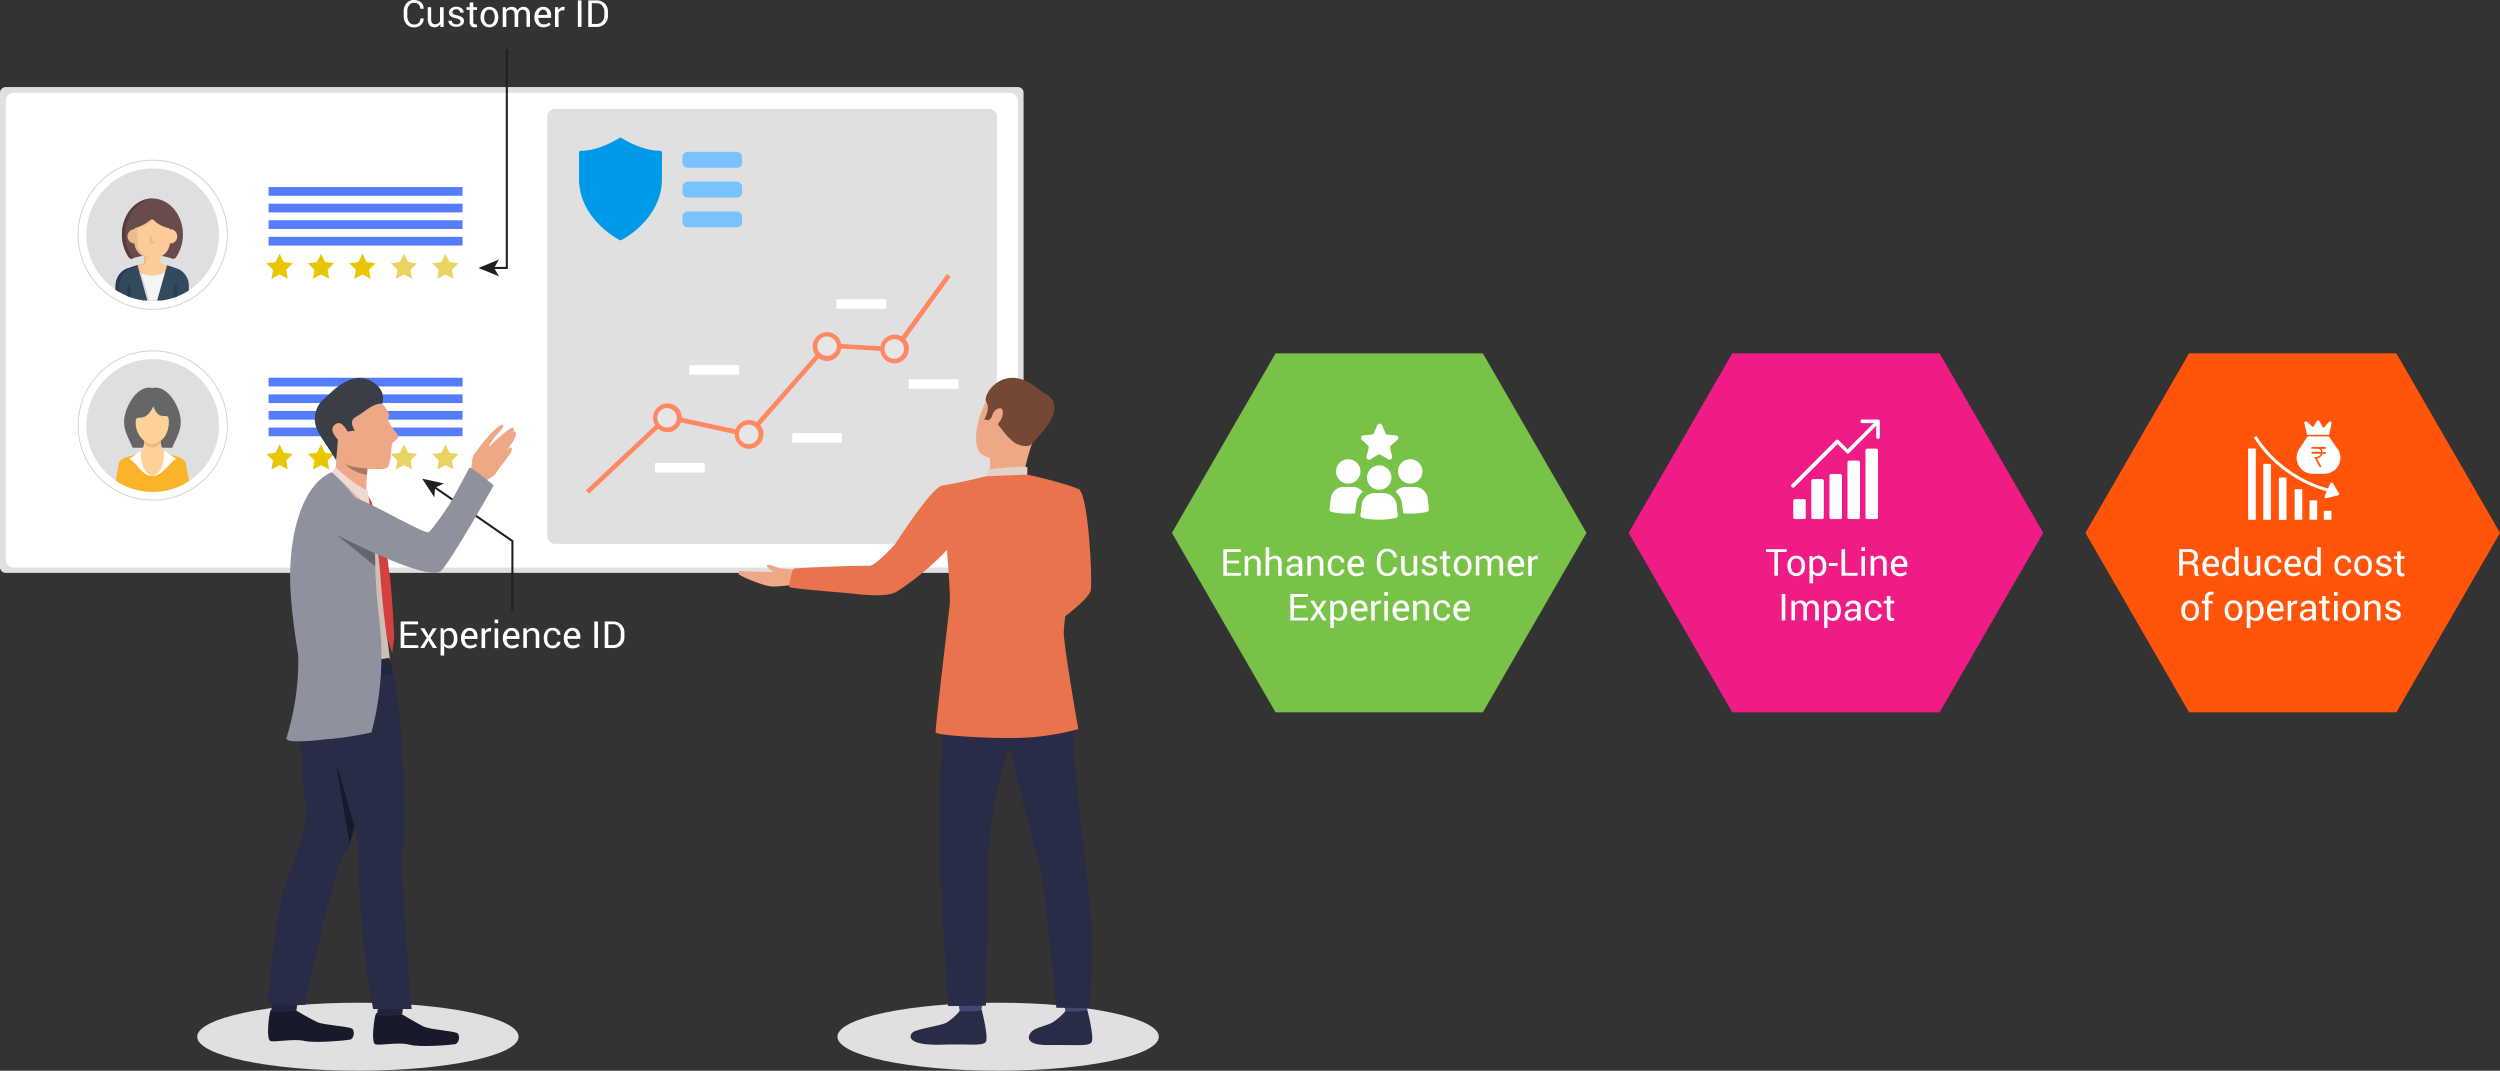 <svg xmlns="http://www.w3.org/2000/svg" xmlns:xlink="http://www.w3.org/1999/xlink" viewBox="0 0 603.03 258.27"><rect x="0" y="0" width="603.03" height="258.27" fill="#333333" stroke="none"/><defs><style>.cls-1,.cls-34{fill:none;}.cls-2{fill:#e0e0e0;}.cls-3,.cls-8{fill:#fff;}.cls-4{fill:#78c2ff;}.cls-5{fill:#323657;}.cls-6{fill:#ff8761;}.cls-7{fill:#e6e6e6;}.cls-8{stroke:#ccc;stroke-width:0.2px;}.cls-34,.cls-8{stroke-miterlimit:10;}.cls-9{fill:#dedfe1;}.cls-10{clip-path:url(#clip-path);}.cls-11{fill:#694b4b;}.cls-12{fill:#fbcb99;}.cls-13{fill:#edba89;}.cls-14{fill:#f5f5f7;}.cls-15{fill:#d2d2d7;}.cls-16{fill:#324a5e;}.cls-17{fill:#283d4c;}.cls-18{fill:#563b3b;}.cls-19{clip-path:url(#clip-path-2);}.cls-20{fill:#666;}.cls-21{fill:#fed198;}.cls-22{fill:#f0b97d;}.cls-23{fill:#fbb429;}.cls-24{fill:#009be8;}.cls-25{fill:#547dfe;}.cls-26{fill:#e8c600;}.cls-27{fill:#ead360;}.cls-28{fill:#e8734d;}.cls-29{fill:#424773;}.cls-30{fill:#292c47;}.cls-31{fill:#eea886;}.cls-32{fill:#754836;}.cls-33{fill:#e2d2ca;}.cls-34{stroke:#231f20;stroke-width:0.5px;}.cls-35{fill:#231f20;}.cls-36{fill:#181929;}.cls-37{fill:#22243b;}.cls-38{fill:#cfbeb6;}.cls-39{fill:#3a3f47;}.cls-40{fill:#23263d;}.cls-41{fill:#90919e;}.cls-42{fill:#d44040;}.cls-43{fill:#eddad3;}.cls-44{fill:#64656e;}.cls-45{fill:#a77860;}.cls-46{fill:#78c247;}.cls-47{fill:#f01c86;}.cls-48{fill:#ff540a;}</style><clipPath id="clip-path"><circle class="cls-1" cx="36.84" cy="56.63" r="16"/></clipPath><clipPath id="clip-path-2"><circle class="cls-1" cx="36.84" cy="102.63" r="16"/></clipPath></defs><g id="Layer_2" data-name="Layer 2"><g id="Layer_1-2" data-name="Layer 1"><path class="cls-2" d="M246.9,22.38v114.4a1.37,1.37,0,0,1-1.4,1.4H1.4a1.37,1.37,0,0,1-1.4-1.4V22.38A1.37,1.37,0,0,1,1.4,21H245.5A1.37,1.37,0,0,1,246.9,22.38Z"/><path class="cls-3" d="M243.6,22.38H3.3a1.9,1.9,0,0,0-1.9,1.9V135a1.9,1.9,0,0,0,1.9,1.9H243.6a1.9,1.9,0,0,0,1.9-1.9V24.18A1.88,1.88,0,0,0,243.6,22.38Z"/><path class="cls-2" d="M238.6,131.18H133.9a1.9,1.9,0,0,1-1.9-1.9V28.18a1.9,1.9,0,0,1,1.9-1.9H238.6a1.9,1.9,0,0,1,1.9,1.9v101.1A1.9,1.9,0,0,1,238.6,131.18Z"/><path class="cls-4" d="M177.7,40.47H165.9a1.3,1.3,0,0,1-1.28-1.28V37.91a1.3,1.3,0,0,1,1.28-1.28h11.8A1.3,1.3,0,0,1,179,37.91v1.28A1.21,1.21,0,0,1,177.7,40.47Z"/><path class="cls-4" d="M177.7,47.66H165.9a1.31,1.31,0,0,1-1.28-1.28V45.09a1.31,1.31,0,0,1,1.28-1.28h11.8A1.31,1.31,0,0,1,179,45.09v1.29A1.26,1.26,0,0,1,177.7,47.66Z"/><path class="cls-4" d="M177.7,54.84H165.9a1.3,1.3,0,0,1-1.28-1.28V52.28A1.3,1.3,0,0,1,165.9,51h11.8A1.3,1.3,0,0,1,179,52.28v1.28A1.25,1.25,0,0,1,177.7,54.84Z"/><path class="cls-5" d="M199.2,134.28Z"/><polygon class="cls-6" points="142.1 119.08 141.3 118.28 160.8 99.98 180.4 104.19 199.2 82.78 215.6 83.69 228.4 66.08 229.3 66.78 216.2 84.89 199.7 83.89 180.8 105.48 161.1 101.19 142.1 119.08"/><path class="cls-7" d="M183.5,104.18A2.92,2.92,0,1,1,180,102,3,3,0,0,1,183.5,104.18Z"/><path class="cls-6" d="M181.4,108.18a3.47,3.47,0,1,1,2.7-4.1A3.6,3.6,0,0,1,181.4,108.18Zm-1.3-5.7a2.35,2.35,0,1,0,2.8,1.8A2.41,2.41,0,0,0,180.1,102.48Z"/><path class="cls-7" d="M202.3,82.88a2.92,2.92,0,1,1-3.5-2.2A3,3,0,0,1,202.3,82.88Z"/><path class="cls-6" d="M200.2,87a3.47,3.47,0,1,1,2.7-4.1A3.54,3.54,0,0,1,200.2,87Zm-1.2-5.8a2.35,2.35,0,1,0,2.8,1.8A2.53,2.53,0,0,0,199,81.18Z"/><path class="cls-7" d="M218.6,83.58a2.92,2.92,0,1,1-3.5-2.2A2.84,2.84,0,0,1,218.6,83.58Z"/><path class="cls-6" d="M216.5,87.58a3.47,3.47,0,1,1,2.7-4.1A3.66,3.66,0,0,1,216.5,87.58Zm-1.3-5.7a2.35,2.35,0,1,0,2.8,1.8A2.27,2.27,0,0,0,215.2,81.88Z"/><path class="cls-7" d="M163.8,100.18a2.92,2.92,0,1,1-3.5-2.2A3,3,0,0,1,163.8,100.18Z"/><path class="cls-6" d="M161.7,104.18a3.47,3.47,0,1,1,2.7-4.1A3.6,3.6,0,0,1,161.7,104.18Zm-1.3-5.7a2.35,2.35,0,1,0,2.8,1.8A2.41,2.41,0,0,0,160.4,98.48Z"/><rect class="cls-3" x="158" y="111.68" width="12" height="2.3"/><rect class="cls-3" x="166.3" y="88.08" width="12" height="2.3"/><rect class="cls-3" x="191.1" y="104.48" width="12" height="2.3"/><rect class="cls-3" x="201.8" y="72.18" width="12" height="2.3"/><rect class="cls-3" x="219.2" y="91.48" width="12" height="2.3"/><circle class="cls-8" cx="36.84" cy="56.63" r="18"/><circle class="cls-9" cx="36.84" cy="56.63" r="16"/><g class="cls-10"><path class="cls-11" d="M42.55,61.91a1,1,0,0,1,.08-.11,9.76,9.76,0,0,0,1.49-5.23c0-4.79-3.3-8.69-7.36-8.69s-7.36,3.9-7.36,8.69a9.76,9.76,0,0,0,1.52,5.28l0,0,.09.14a.87.87,0,0,0,1,.33l0,0h0a10.66,10.66,0,0,1,1.61-.45l1-.21-.76-.7a3.57,3.57,0,0,1-1.15-2.17l-.06-.43-.42,0a1.36,1.36,0,0,1,0-2.7l.47,0v-.37a10.4,10.4,0,0,0,4-2.24,7.38,7.38,0,0,0,4,2.25v.36l.47,0a1.36,1.36,0,0,1,0,2.7l-.42,0-.06.43A3.57,3.57,0,0,1,39.59,61l-.76.7,1,.21a11.57,11.57,0,0,1,1.68.48A.88.88,0,0,0,42.55,61.91Z"/><path class="cls-12" d="M38.74,63.57V61.65l-.66.17a3.54,3.54,0,0,1-.91.11h-.82a4,4,0,0,1-.91-.11l-.67-.18v1.93l-2,.47.43,1.53.18.11a6.61,6.61,0,0,0,3.38.93h0a6.52,6.52,0,0,0,3.32-.93l.18-.11.42-1.51Z"/><path class="cls-13" d="M36,66.46a6.84,6.84,0,0,1-2-.78h0l-.42-1.55,1.62-.39V61.89l-.47-.25v1.93l-2,.47.43,1.53.18.11a6.61,6.61,0,0,0,3.38.93h.31A5.5,5.5,0,0,1,36,66.46Z"/><path class="cls-14" d="M39.38,65.9a6.31,6.31,0,0,1-2.61.58,6.42,6.42,0,0,1-1.38-.16,6.1,6.1,0,0,1-1.25-.41l-.78-.34,2,6.91H38.2l2-6.93Z"/><polygon class="cls-15" points="33.36 65.56 35.32 72.48 35.95 72.48 34.09 65.89 33.36 65.56"/><path class="cls-16" d="M43.49,65.13c-.24-.13-.5-.26-.78-.38l-.13,0A18.7,18.7,0,0,0,40.29,64L37.9,72.48h6.74a.86.86,0,0,0,.91-.88V69.06A4.53,4.53,0,0,0,43.49,65.13Z"/><path class="cls-16" d="M33.15,64a18.7,18.7,0,0,0-2.29.74l-.13,0c-.28.12-.54.25-.78.38a4.53,4.53,0,0,0-2.06,3.93V71.6a.86.86,0,0,0,.91.88h6.74Z"/><path class="cls-17" d="M28.77,71.6V69.06a4.53,4.53,0,0,1,2.05-3.93c.24-.13.51-.26.78-.38l.13,0c.5-.21,1-.38,1.48-.52L33.15,64a18.7,18.7,0,0,0-2.29.74l-.13,0c-.28.12-.54.25-.78.38a4.53,4.53,0,0,0-2.06,3.93V71.6a.86.86,0,0,0,.88.88Z"/><path class="cls-17" d="M42.7,72.48V69a.4.4,0,0,0-.8,0v3.49Z"/><path class="cls-17" d="M31.49,72.48V69a.4.4,0,0,0-.4-.4.39.39,0,0,0-.39.4v3.49Z"/><path class="cls-12" d="M41.52,55.34a.71.71,0,0,0-.91.67v2a.7.7,0,0,0,.29.57.67.67,0,0,0,.41.13.76.76,0,0,0,.21,0,1.38,1.38,0,0,0,.39-.18.65.65,0,0,0,.2-.17.74.74,0,0,0,.2-.16A1.76,1.76,0,0,0,42.75,57,1.74,1.74,0,0,0,41.52,55.34Z"/><path class="cls-13" d="M32.62,55.45a.71.71,0,0,0-.63-.11,1.75,1.75,0,0,0,0,3.34.76.76,0,0,0,.21,0,.72.72,0,0,0,.42-.13A.69.69,0,0,0,32.9,58V56A.69.69,0,0,0,32.62,55.45Z"/><path class="cls-12" d="M41,55.37a.1.1,0,0,0,0,0v0a.36.36,0,0,0-.22-.31l-.19-.05a7.12,7.12,0,0,1-3.45-1.86h0a.69.69,0,0,0-.91,0h0a10,10,0,0,1-3.42,1.85l-.08,0h0a.39.39,0,0,0-.29.3v3.07a3.88,3.88,0,0,0,3.87,3.87h.82A3.88,3.88,0,0,0,41,58.33v-3Z"/><path class="cls-13" d="M37,53a.7.7,0,0,0-.76.1h0a10,10,0,0,1-3.42,1.85l-.08,0h0a.39.39,0,0,0-.29.3v3.07a3.88,3.88,0,0,0,3.87,3.87H37a3.87,3.87,0,0,1-3.87-3.87V55.48a.59.59,0,0,1,.4-.56l.1,0h0A9.86,9.86,0,0,0,37,53Z"/><path class="cls-13" d="M37.1,58.25a.27.27,0,0,1,0,.53h-.68a.27.27,0,0,1-.26-.27V57.22a.27.27,0,0,1,.53,0v1Z"/><path class="cls-18" d="M31,61.9l.09.14a.86.86,0,0,0,1,.32h0L32,62.27a9.69,9.69,0,0,1-1.8-5.7c0-4.63,3.08-8.43,7-8.67l-.4,0c-4.06,0-7.36,3.9-7.36,8.69a9.76,9.76,0,0,0,1.52,5.28Z"/></g><circle class="cls-8" cx="36.84" cy="102.63" r="18"/><circle class="cls-9" cx="36.84" cy="102.63" r="16"/><g class="cls-19"><path class="cls-20" d="M32,108c-1.19-3-3.68-5.71-.54-11.17,1.29-2.25,3.26-3.73,5.31-3.23,2-.5,4,1,5.3,3.23,3.14,5.46.65,8.18-.54,11.17l-4.76,0L32,108Z"/><path class="cls-21" d="M28.73,112.66c-.15.24-.52,2.29-.93,3.84a14.25,14.25,0,0,0,17.9,0c-.42-1.55-.79-3.6-.94-3.84-2.28-3.7-5.81-2.08-6-6.31a4.4,4.4,0,0,1-2,.85,4,4,0,0,1-1.93-.8C34.54,110.63,31,109,28.73,112.66Z"/><path class="cls-22" d="M38.77,107a5.54,5.54,0,0,1-.06-.6,4.4,4.4,0,0,1-2,.85,4,4,0,0,1-1.93-.8,5.48,5.48,0,0,1-.06.61l.07,0h0a3.72,3.72,0,0,0,1.92.93,3.72,3.72,0,0,0,1.91-.93h0l.15-.11Z"/><path class="cls-21" d="M34.79,106.4a3.88,3.88,0,0,0,1.92.8,3.88,3.88,0,0,0,1.91-.8c1.27-.73,2.31-2.91,2.08-5.27C40.5,99.2,38.41,102,37,98c-2.06,4.32-4,1.77-4.24,3.4a5.7,5.7,0,0,0,2.07,5Z"/><path class="cls-23" d="M33.12,109.43c-1.24.66-3.52.68-4.39,2.08-.15.24-.53,3.22-.95,5a14.23,14.23,0,0,0,17.93,0c-.42-1.75-.84-4.71-1-5-.57-1.46-3.24-1.52-4.49-2.19-1.94,7.05-4.83,7.53-7.15.11Z"/><path class="cls-3" d="M34,108.73c-.09,2.19.29,5.29,2.75,6.08-2.32.1-3.82-3.23-5.53-4.11l2.78-2Z"/><path class="cls-3" d="M39.59,108.73c.09,2.19-.3,5.29-2.88,6.08,2.43.1,4-3.23,5.8-4.11l-2.92-2Z"/></g><path class="cls-24" d="M159.21,36.37c-4.57,0-9.24-3.07-9.29-3.1a.44.44,0,0,0-.51,0s-4.71,3.1-9.28,3.1a.45.45,0,0,0-.46.46h0v6.36c0,9.71,9.69,14.67,9.79,14.72a.49.49,0,0,0,.41,0c.1,0,9.8-5,9.8-14.72V36.83a.46.46,0,0,0-.46-.46Z"/><rect class="cls-25" x="64.78" y="45.12" width="46.8" height="2.1"/><polyline class="cls-25" points="64.78 49.13 111.58 49.13 111.58 51.23 64.78 51.23"/><polyline class="cls-25" points="64.78 53.13 111.58 53.13 111.58 55.23 64.78 55.23"/><polyline class="cls-25" points="64.78 57.13 111.58 57.13 111.58 59.23 64.78 59.23"/><polygon class="cls-26" points="67.44 61.21 68.42 63.2 70.61 63.52 69.02 65.06 69.4 67.24 67.44 66.21 65.47 67.24 65.85 65.06 64.26 63.52 66.45 63.2 67.44 61.21"/><polygon class="cls-26" points="77.44 61.21 78.42 63.2 80.61 63.52 79.02 65.06 79.4 67.24 77.44 66.21 75.47 67.24 75.85 65.06 74.26 63.52 76.45 63.2 77.44 61.21"/><polygon class="cls-26" points="87.44 61.21 88.42 63.2 90.61 63.52 89.02 65.06 89.4 67.24 87.44 66.21 85.47 67.24 85.85 65.06 84.26 63.52 86.45 63.2 87.44 61.21"/><polygon class="cls-27" points="97.44 61.21 98.42 63.2 100.61 63.52 99.02 65.06 99.4 67.24 97.44 66.21 95.47 67.24 95.85 65.06 94.26 63.52 96.45 63.2 97.44 61.21"/><polygon class="cls-27" points="107.44 61.21 108.42 63.2 110.61 63.52 109.02 65.06 109.4 67.24 107.44 66.21 105.47 67.24 105.85 65.06 104.26 63.52 106.45 63.2 107.44 61.21"/><rect class="cls-25" x="64.78" y="91.12" width="46.8" height="2.1"/><polyline class="cls-25" points="64.78 95.13 111.58 95.13 111.58 97.22 64.78 97.22"/><polyline class="cls-25" points="64.78 99.13 111.58 99.13 111.58 101.22 64.78 101.22"/><polyline class="cls-25" points="64.78 103.13 111.58 103.13 111.58 105.22 64.78 105.22"/><polygon class="cls-26" points="67.44 107.21 68.42 109.2 70.61 109.52 69.02 111.06 69.4 113.24 67.44 112.21 65.47 113.24 65.85 111.06 64.26 109.52 66.45 109.2 67.44 107.21"/><polygon class="cls-26" points="77.44 107.21 78.42 109.2 80.61 109.52 79.02 111.06 79.4 113.24 77.44 112.21 75.47 113.24 75.85 111.06 74.26 109.52 76.45 109.2 77.44 107.21"/><polygon class="cls-26" points="87.44 107.21 88.42 109.2 90.61 109.52 89.02 111.06 89.4 113.24 87.44 112.21 85.47 113.24 85.85 111.06 84.26 109.52 86.45 109.2 87.44 107.21"/><polygon class="cls-27" points="97.44 107.21 98.42 109.2 100.61 109.52 99.02 111.06 99.4 113.24 97.44 112.21 95.47 113.24 95.85 111.06 94.26 109.52 96.45 109.2 97.44 107.21"/><polygon class="cls-27" points="107.44 107.21 108.42 109.2 110.61 109.52 109.02 111.06 109.4 113.24 107.44 112.21 105.47 113.24 105.85 111.06 104.26 109.52 106.45 109.2 107.44 107.21"/><ellipse class="cls-2" cx="86.33" cy="250.07" rx="38.76" ry="8.2"/><ellipse class="cls-2" cx="240.76" cy="250.07" rx="38.76" ry="8.2"/><path class="cls-28" d="M254.8,124.78s1.1,15.9-2,17.8c-1.9,1.2-9.7,5.2-9.5,6s4.4,6.7,4.4,6.7,14.9-9.8,15.4-12.9-.7-23.3-2.8-24.2c-1.5-.7-2.3-.1-4.3,1.3C253.3,121.48,254.8,124.78,254.8,124.78Z"/><path class="cls-29" d="M256.5,240.58s.5,3.2.5,3.7,5.2-.3,5.2-.3l.4-3.8S257.2,240.18,256.5,240.58Z"/><path class="cls-30" d="M257,243.88a14.49,14.49,0,0,1-3.2,2.8c-1.6.8-4,1.2-4.9,2.1-.7.6-2.4,3.4,4.1,3.3s9.6.4,10.3-.7-1-7.7-1-7.7A15.69,15.69,0,0,1,257,243.88Z"/><path class="cls-29" d="M231,240.58s.5,3.2.5,3.7,5.2-.3,5.2-.3l.4-3.8S231.6,240.18,231,240.58Z"/><path class="cls-30" d="M231.5,243.88a14.49,14.49,0,0,1-3.2,2.8c-1.6.8-7.3,1.5-8.2,2.4-.7.6-1.8,3.2,7.4,2.9,6.5-.2,9.6.4,10.3-.7s-1-7.7-1-7.7S235.3,244.28,231.5,243.88Z"/><path class="cls-30" d="M254.7,157.88s4.8,7.6,4.4,14.5.4,14.2,1.1,21.4c.8,8,3,24.7,3.1,29s-.2,20.4-.2,20.4l-8.3-.1s-3-32.6-4.4-36-7.3-27.9-7.5-30.6S254.7,157.88,254.7,157.88Z"/><path class="cls-30" d="M229.5,158.88s-1.9,18.7-2.4,22.9-.2,22.5-.4,25.1,1.6,30.5,2,35.8l9.1-.1s.6-22.5.6-33.5,2.8-23.7,6-30.9,10.6-7.4,12.6-20.8C257.1,157.48,232.1,154.68,229.5,158.88Z"/><path class="cls-31" d="M249.6,93.68s-5.7-3.8-9.7.3-6,13.7-3.1,15.6,7.8,2.4,10.1-.2,4.8-6.6,5.4-9.5S251.1,94.88,249.6,93.68Z"/><path class="cls-31" d="M238.8,110.18s.1,4-.4,4.9,8.3.9,8.3.9a52.85,52.85,0,0,1,2.1-8.6C250.1,103.38,238.8,110.18,238.8,110.18Z"/><path class="cls-32" d="M248.6,107.28s-.8.8-3.1-.1-4.5-4.8-5.4-5.4-.8-1.2-.8-1.2l-.8.8-1.1-.2s1.6-2.6.5-4.2,3.7-8.9,10.8-4.4c0,0,5.5,3,4.5,6.4S250.3,105.88,248.6,107.28Z"/><path class="cls-33" d="M237.9,115s0-1.6.8-1.8,8.2-.9,9.1-.5v1.9C247.7,114.58,246,115.58,237.9,115Z"/><path class="cls-31" d="M239.7,99.38c.3-.5,2.1-1.8,2.2,0s-1.8,3.9-2.5,3.5S239,100.68,239.7,99.38Z"/><path class="cls-32" d="M251.3,94.58s8.2,2.2-2.4,12.3Z"/><path class="cls-31" d="M178.3,137.78l8.3.2c-.7-.4-1.8-1.2-1.6-1.6.4-.5,2.7.7,3.7.8a15.52,15.52,0,0,1,3.5.5l2.6,1.2-2.5,2.1s-4.4.5-5.7.5c-2.1.1-8.3-2.6-8.4-3C178.1,137.88,178.3,137.78,178.3,137.78Z"/><path class="cls-28" d="M227,117.18c5.3-.9,10.9-2.3,10.9-2.3l9.9-.4s9.1,2,12.6,3.6c.3.2.3,8.1,1.3,10.2l-3,6.2s-1.7,12.3-2.1,17.8c-.2,2.5,3.5,23.6,3.5,23.6a61.49,61.49,0,0,1-10.7,1.9c-6.7.7-23.5-.3-23.7-1.1s3.3-29.6,3.4-31.1c.2-2.3-.7-12.9-.7-12.9a67.32,67.32,0,0,1-12.2,10.1c-2.5,1.4-8.8.6-10.6.4-4-.4-15-1.2-15.2-1.6-.2-.2.6-4.2,1.1-4.4s14.6-.8,18.2-.7c1.4.1,6.2-5.2,6.2-5.2S224.1,118.48,227,117.18Z"/><polyline class="cls-34" points="118.93 64.63 122.25 64.63 122.25 11.86"/><polygon class="cls-35" points="115.4 64.63 120.37 66.66 119.19 64.63 120.37 62.59 115.4 64.63"/><path class="cls-3" d="M102.18,4.44v0A1.9,1.9,0,0,1,101.55,6a2.38,2.38,0,0,1-1.72.61,2.21,2.21,0,0,1-1.76-.77,2.8,2.8,0,0,1-.69-1.95V2.72A2.84,2.84,0,0,1,98.07.77,2.25,2.25,0,0,1,99.83,0a2.46,2.46,0,0,1,1.73.58,1.9,1.9,0,0,1,.63,1.53v0h-.83a1.45,1.45,0,0,0-.4-1.06A1.51,1.51,0,0,0,99.83.68a1.38,1.38,0,0,0-1.15.58,2.37,2.37,0,0,0-.43,1.45V3.86a2.38,2.38,0,0,0,.43,1.46,1.36,1.36,0,0,0,1.15.58A1.51,1.51,0,0,0,101,5.51a1.46,1.46,0,0,0,.4-1.07Z"/><path class="cls-3" d="M106.21,5.79a1.5,1.5,0,0,1-1.39.79,1.52,1.52,0,0,1-1.21-.49,2.33,2.33,0,0,1-.43-1.55V1.74H104V4.55a1.68,1.68,0,0,0,.23,1,.82.82,0,0,0,.69.29,1.4,1.4,0,0,0,.77-.19,1.12,1.12,0,0,0,.45-.53V1.74h.87V6.49h-.78Z"/><path class="cls-3" d="M111.07,5.22a.59.59,0,0,0-.22-.47,2,2,0,0,0-.82-.32,3.25,3.25,0,0,1-1.3-.51,1,1,0,0,1-.44-.88,1.23,1.23,0,0,1,.49-1,1.92,1.92,0,0,1,1.29-.41,2,2,0,0,1,1.32.42,1.27,1.27,0,0,1,.46,1v0H111a.76.76,0,0,0-.26-.56,1,1,0,0,0-.69-.25,1,1,0,0,0-.69.2.64.64,0,0,0-.22.49.53.53,0,0,0,.19.44,2,2,0,0,0,.81.29,3.55,3.55,0,0,1,1.34.53,1.07,1.07,0,0,1,.44.89,1.22,1.22,0,0,1-.51,1,2.17,2.17,0,0,1-1.34.39,2.09,2.09,0,0,1-1.44-.46A1.32,1.32,0,0,1,108.16,5V5H109a.8.8,0,0,0,.35.67,1.32,1.32,0,0,0,.75.21,1.16,1.16,0,0,0,.72-.19A.55.55,0,0,0,111.07,5.22Z"/><path class="cls-3" d="M114.16.59V1.74h.9v.64h-.9V5.26a.64.64,0,0,0,.13.47.49.49,0,0,0,.37.14.52.52,0,0,0,.17,0l.16,0,.11.59a.61.61,0,0,1-.28.13,1.24,1.24,0,0,1-.38,0,1.1,1.1,0,0,1-.84-.32,1.36,1.36,0,0,1-.31-1V2.38h-.76V1.74h.76V.59Z"/><path class="cls-3" d="M115.92,4.07a2.64,2.64,0,0,1,.57-1.74,2.13,2.13,0,0,1,3.12,0,2.6,2.6,0,0,1,.57,1.74v.1a2.6,2.6,0,0,1-.57,1.74,1.93,1.93,0,0,1-1.56.67,1.9,1.9,0,0,1-1.55-.68,2.55,2.55,0,0,1-.58-1.73Zm.87.09a2.27,2.27,0,0,0,.32,1.25,1,1,0,0,0,.94.49,1,1,0,0,0,.94-.49,2.19,2.19,0,0,0,.33-1.25V4.07A2.24,2.24,0,0,0,119,2.82a1,1,0,0,0-.94-.49,1,1,0,0,0-.94.49,2.32,2.32,0,0,0-.32,1.25Z"/><path class="cls-3" d="M122,1.74l.06.62a1.69,1.69,0,0,1,.6-.53,1.78,1.78,0,0,1,.83-.18,1.4,1.4,0,0,1,.81.22,1.3,1.3,0,0,1,.52.66,1.76,1.76,0,0,1,.59-.65,1.62,1.62,0,0,1,.86-.23,1.41,1.41,0,0,1,1.15.5,2.28,2.28,0,0,1,.42,1.5V6.49H127V3.64a1.61,1.61,0,0,0-.24-1,.89.89,0,0,0-.72-.29.92.92,0,0,0-.72.31,1.32,1.32,0,0,0-.32.78V6.49h-.87V3.64a1.54,1.54,0,0,0-.25-1,.84.84,0,0,0-.71-.31,1.25,1.25,0,0,0-.65.16,1,1,0,0,0-.39.46V6.49h-.87V1.74Z"/><path class="cls-3" d="M131.08,6.58a2,2,0,0,1-1.58-.66,2.48,2.48,0,0,1-.59-1.71V4a2.41,2.41,0,0,1,.61-1.69A1.85,1.85,0,0,1,131,1.65a1.79,1.79,0,0,1,1.45.58,2.28,2.28,0,0,1,.49,1.54v.54h-3.08v0a1.89,1.89,0,0,0,.34,1.12,1.14,1.14,0,0,0,.94.44,2.26,2.26,0,0,0,.77-.12,1.82,1.82,0,0,0,.57-.35l.34.56a1.92,1.92,0,0,1-.67.42A2.54,2.54,0,0,1,131.08,6.58ZM131,2.33a1,1,0,0,0-.75.36,1.73,1.73,0,0,0-.37.92v0H132V3.52a1.33,1.33,0,0,0-.27-.85A1,1,0,0,0,131,2.33Z"/><path class="cls-3" d="M136.12,2.5l-.45,0a1,1,0,0,0-.58.17,1.16,1.16,0,0,0-.36.45v3.4h-.86V1.74h.77l.08.69a1.69,1.69,0,0,1,.5-.58,1.24,1.24,0,0,1,.69-.2h.18l.15,0Z"/><path class="cls-3" d="M140.26,6.49h-.87V.09h.87Z"/><path class="cls-3" d="M141.89,6.49V.09h2a2.73,2.73,0,0,1,2,.77,2.76,2.76,0,0,1,.76,2v.87a2.72,2.72,0,0,1-.76,2,2.73,2.73,0,0,1-2,.77Zm.87-5.72v5h1.1a1.79,1.79,0,0,0,1.4-.58,2.2,2.2,0,0,0,.51-1.5V2.85a2.17,2.17,0,0,0-.51-1.49,1.77,1.77,0,0,0-1.4-.59Z"/><path class="cls-3" d="M100.45,153.34H97.52v2.28h3.38v.68H96.65v-6.39h4.2v.68H97.52v2.07h2.93Z"/><path class="cls-3" d="M103.37,153.3l1-1.75h1l-1.54,2.35,1.58,2.4h-1l-1.06-1.79-1,1.79h-1l1.58-2.4-1.54-2.35h1Z"/><path class="cls-3" d="M110.33,154.11a2.64,2.64,0,0,1-.49,1.66,1.63,1.63,0,0,1-1.36.63,1.86,1.86,0,0,1-.77-.15,1.62,1.62,0,0,1-.57-.44v2.32h-.86v-6.58h.66l.14.61a1.61,1.61,0,0,1,.58-.52,1.73,1.73,0,0,1,.81-.18,1.57,1.57,0,0,1,1.37.7,3.16,3.16,0,0,1,.49,1.85Zm-.87-.1a2.54,2.54,0,0,0-.31-1.33,1.06,1.06,0,0,0-.94-.52,1.2,1.2,0,0,0-.64.17,1.3,1.3,0,0,0-.43.47v2.29a1.14,1.14,0,0,0,1.08.62,1.06,1.06,0,0,0,.93-.45,2,2,0,0,0,.31-1.16Z"/><path class="cls-3" d="M113.37,156.4a2,2,0,0,1-1.58-.67,2.48,2.48,0,0,1-.59-1.71v-.19a2.43,2.43,0,0,1,.6-1.69,1.88,1.88,0,0,1,1.44-.68,1.79,1.79,0,0,1,1.45.58,2.31,2.31,0,0,1,.49,1.55v.54H112.1l0,0a1.87,1.87,0,0,0,.35,1.12,1.1,1.1,0,0,0,.94.44,2.26,2.26,0,0,0,.77-.12,1.8,1.8,0,0,0,.57-.34l.34.56a1.92,1.92,0,0,1-.67.42A2.77,2.77,0,0,1,113.37,156.4Zm-.13-4.26a.93.93,0,0,0-.75.37,1.79,1.79,0,0,0-.38.92v0h2.2v-.12a1.3,1.3,0,0,0-.28-.85A1,1,0,0,0,113.24,152.14Z"/><path class="cls-3" d="M118.4,152.31l-.44,0a1,1,0,0,0-.58.16,1,1,0,0,0-.36.46v3.39h-.87v-4.75h.78l.08.69a1.74,1.74,0,0,1,.5-.57,1.14,1.14,0,0,1,.68-.21l.19,0,.14,0Z"/><path class="cls-3" d="M120.17,150.33h-.86v-.88h.86Zm0,6h-.86v-4.75h.86Z"/><path class="cls-3" d="M123.48,156.4a2,2,0,0,1-1.58-.67,2.48,2.48,0,0,1-.59-1.71v-.19a2.39,2.39,0,0,1,.61-1.69,1.86,1.86,0,0,1,1.43-.68,1.79,1.79,0,0,1,1.45.58,2.31,2.31,0,0,1,.49,1.55v.54h-3.08v0a1.8,1.8,0,0,0,.34,1.12,1.11,1.11,0,0,0,.94.44,2.26,2.26,0,0,0,.77-.12,1.8,1.8,0,0,0,.57-.34l.34.56a1.92,1.92,0,0,1-.67.42A2.77,2.77,0,0,1,123.48,156.4Zm-.13-4.26a1,1,0,0,0-.75.37,1.7,1.7,0,0,0-.37.92v0h2.19v-.12a1.35,1.35,0,0,0-.27-.85A1,1,0,0,0,123.35,152.14Z"/><path class="cls-3" d="M127,151.55l.06.71a1.75,1.75,0,0,1,.59-.59,1.61,1.61,0,0,1,.82-.21,1.55,1.55,0,0,1,1.19.45,2,2,0,0,1,.42,1.39v3h-.86v-3a1.3,1.3,0,0,0-.25-.89,1,1,0,0,0-.76-.27,1.21,1.21,0,0,0-.66.18,1.31,1.31,0,0,0-.46.5v3.46h-.86v-4.75Z"/><path class="cls-3" d="M133.31,155.71a1.15,1.15,0,0,0,.76-.26.82.82,0,0,0,.33-.65h.78v0a1.36,1.36,0,0,1-.55,1.1,2,2,0,0,1-1.33.48,1.91,1.91,0,0,1-1.58-.68,2.59,2.59,0,0,1-.55-1.7v-.19a2.58,2.58,0,0,1,.55-1.69,1.92,1.92,0,0,1,1.58-.68,2,2,0,0,1,1.37.49,1.55,1.55,0,0,1,.51,1.21v0h-.78a1,1,0,0,0-.31-.74,1,1,0,0,0-.78-.31,1,1,0,0,0-1,.49,2.37,2.37,0,0,0-.29,1.2V154a2.26,2.26,0,0,0,.29,1.21A1,1,0,0,0,133.31,155.71Z"/><path class="cls-3" d="M138.13,156.4a2,2,0,0,1-1.58-.67A2.48,2.48,0,0,1,136,154v-.19a2.43,2.43,0,0,1,.61-1.69,1.86,1.86,0,0,1,1.43-.68,1.79,1.79,0,0,1,1.45.58,2.31,2.31,0,0,1,.49,1.55v.54h-3.08v0a1.86,1.86,0,0,0,.34,1.12,1.11,1.11,0,0,0,.94.44,2.26,2.26,0,0,0,.77-.12,2,2,0,0,0,.58-.34l.33.56a1.92,1.92,0,0,1-.67.42A2.73,2.73,0,0,1,138.13,156.4Zm-.13-4.26a.91.91,0,0,0-.74.37,1.63,1.63,0,0,0-.38.92v0h2.19v-.12a1.35,1.35,0,0,0-.27-.85A1,1,0,0,0,138,152.14Z"/><path class="cls-3" d="M144.23,156.3h-.87v-6.39h.87Z"/><path class="cls-3" d="M145.86,156.3v-6.39h2a2.67,2.67,0,0,1,2,.77,2.7,2.7,0,0,1,.76,2v.87a2.61,2.61,0,0,1-2.77,2.76Zm.87-5.71v5h1.1a1.78,1.78,0,0,0,1.4-.58,2.2,2.2,0,0,0,.51-1.5v-.88a2.19,2.19,0,0,0-.51-1.49,1.78,1.78,0,0,0-1.4-.58Z"/><polyline class="cls-34" points="104.74 117.47 123.6 130.51 123.6 147.36"/><polygon class="cls-35" points="101.83 115.46 104.77 119.96 104.95 117.62 107.08 116.62 101.83 115.46"/><path class="cls-31" d="M113.7,114.48a11.38,11.38,0,0,1,0-1.9c.3-1-.1-2.7,1.2-3.5s5,2.6,5.3,3.5-1.1,2.5-4,3.9S113.7,114.48,113.7,114.48Z"/><path class="cls-31" d="M114.5,109.48a32.28,32.28,0,0,1,2.9-3.8c1.4-1.7,3.5-3.6,3.9-3.2.6.5-1.2,1.9-2.5,3.7-1.2,1.6-.7,1.5-.7,1.5s-.1,0,1.5-1.5c1.8-1.6,3.8-3.3,4.1-3s.5.4-.1,1.1c.4-.3.6-.3.7-.1.8.8-1.4,3.6-2.3,4.7.7-.8,1.3-1.4,1.5-.6s-3.2,4.7-4.2,6.2C118.1,116.08,114.5,109.48,114.5,109.48Z"/><path class="cls-36" d="M71.5,243.78s3.5,2.1,5.1,2.8,7.8,1,8.4,1.6.4,2.4-.6,2.6-8.5.9-11,.3-7.2.4-8.2,0-.4-5.9,0-7.2S71.5,243.78,71.5,243.78Z"/><path class="cls-37" d="M71.8,241.48l-.3,2.3s-4.7.9-6.1.2l.4-2.4Z"/><path class="cls-30" d="M90.6,163.58c0,1.6-.3,5-.7,8.6a19.42,19.42,0,0,0-.2,2.4c-.5,4.8-.9,9.3-.9,9.3a149.84,149.84,0,0,1-3.2,15.6h0q-.6,2.25-1.2,3.9a8.8,8.8,0,0,1-1.2,2.4c-2.9,3.7-9.6,36.6-9.6,36.6l-9.1-.1s2-22.3,4-27.9c2.2-6.3,6.1-14.8,5.2-20.9-.6-3.8-1.4-16-1.4-16s-.8-13.6,2.8-23.6C76,151.38,90.6,163.58,90.6,163.58Z"/><path class="cls-36" d="M97,244.68s3.5,2.1,5.1,2.9,7.7,1.1,8.3,1.7.4,2.4-.7,2.6-8.5.8-11,.1-7.2.3-8.2-.1-.3-5.9.1-7.2S97,244.68,97,244.68Z"/><path class="cls-37" d="M97.3,242.38l-.3,2.3s-4.7.8-6.1.1l.4-2.4Z"/><path class="cls-30" d="M86.5,209.78c-.2-7.3-.9-12.1-2.8-16.3-1.6-3.5-2.9-14.6-2.9-14.6s-4.3-13-3.4-23.6c.2-2.6,16.7,4,16.7,4a86.15,86.15,0,0,1,1.9,10c2.2,20.5,1.4,33.9,1.4,33.9-1.3,4.5,1.9,40.2,1.9,40.2H90s-2.4-12.7-2.7-20.6C87.3,222.88,86.4,211.08,86.5,209.78Z"/><path class="cls-38" d="M86.3,115.68s4.3,7.1,5.6,11,.2,15.4.5,17.7c.7,7.2,1.7,15,1.7,15l-14.6,9.3s-2.6-6.1-4.9-13.6a63.22,63.22,0,0,1-2.4-18.9c.1-14.3,7.8-22.3,7.8-22.3Z"/><path class="cls-31" d="M91.6,96.68s3,3.2,2.1,4c-.7.7,2,3.9,2.4,4.4s-1.2,1.4-1.5,1.9-.1,5.5-1.5,6-8.3,0-10.5-1.4-5.8-9.1-5.5-12.8S86.4,91.18,91.6,96.68Z"/><path class="cls-31" d="M88.8,111.88a5,5,0,0,0-.1,1.1c0,.3-.1.6-.1.9a26.47,26.47,0,0,0-.1,5.7c.4,1.8-7.6-5.9-7.6-5.9a82.4,82.4,0,0,0,.3-12.8C80.9,94.08,88.8,111.88,88.8,111.88Z"/><path class="cls-39" d="M92.2,97.38s1.4-3.3-2.9-5.6c-5.1-2.7-10.5,4.1-11.2,4.5s-4,4.1-.8,8.9c4,6.1,3.8,5.9,3.8,5.9s.4-4.5.4-5.4c0-1.6,4.1-1.8,4.1-1.8s-1.7-2.3.2-3.3S89.9,97.18,92.2,97.38Z"/><path class="cls-31" d="M83.4,103.38c-.3-.4-1.4-2.3-2.9-.7s2.4,4.8,2.7,4.7S85.9,107,83.4,103.38Z"/><path class="cls-40" d="M94.8,162.58s-.7-3.4-.9-3.9l-21.2,3.5.2,2.7C73,164.88,88.2,164,94.8,162.58Z"/><path class="cls-41" d="M70.9,147.58A63.44,63.44,0,0,1,69.1,178c-.6,2,14.1-.3,14.1-.3Z"/><path class="cls-41" d="M89.6,176.68S79.1,179,76.2,178a207.57,207.57,0,0,1-5.8-31.3c-.1-1.2-.2-2.4-.3-3.7h0c-.8-12.8,2.4-25.9,9.9-29.1.2.1,10.7,9.4,10.5,17.8v4.8h0c.1,3.2.3,6.4.6,9.5,0,.3.1.6.1,1s.1,1,.2,1.6a15,15,0,0,1,.2,2A71.74,71.74,0,0,1,89.6,176.68Z"/><path class="cls-42" d="M89.1,121.88a110.65,110.65,0,0,1,2.7,17.6c.6,8.2,1.5,14,1.5,14l1.3,4.1.5-3.9s-.5-10.6-1.1-14.9-.9-9.9-4.4-17Z"/><path class="cls-42" d="M88.9,121.88a1.36,1.36,0,0,0,.6.3c.3.1.8-.5-.9-2.8Z"/><path class="cls-43" d="M80.9,112.68s4.9,4.6,7.8,5.6l.6,4.4-9.2-8.8Z"/><path class="cls-41" d="M84.2,130.48c-1.9-.7-9.9-4.6-7.8-9.1s7.6-2.1,11.7-.3c4.3,1.9,14.5,7.8,15.3,7.3s4.3-5.6,5-6.7,4.5-8.3,4.8-8.8,5.9,4.2,5.9,4.2-10,17.8-12.7,20.6S84.2,130.48,84.2,130.48Z"/><path class="cls-36" d="M85.5,199.48h0q-.6,2.25-1.2,3.9h0l-3.2-18.9C82,186.28,85.5,199.48,85.5,199.48Z"/><path class="cls-44" d="M90.5,136.58l-9.2-7.5c2.4,1.3,8.4,4,9.1,4.4C90.5,134.48,90.5,135.58,90.5,136.58Z"/><path class="cls-45" d="M88.6,113l-.1,1.5a9,9,0,0,1-5.5-2.8C84.2,112.78,88.6,113,88.6,113Z"/><polygon class="cls-46" points="357.68 85.23 307.68 85.23 282.68 128.53 307.68 171.83 357.68 171.83 382.68 128.53 357.68 85.23"/><polygon class="cls-47" points="467.85 85.23 417.85 85.23 392.85 128.53 417.85 171.83 467.85 171.83 492.85 128.53 467.85 85.23"/><polygon class="cls-48" points="578.03 85.23 528.03 85.23 503.03 128.53 528.03 171.83 578.03 171.83 603.03 128.53 578.03 85.23"/><circle class="cls-3" cx="325.21" cy="113.71" r="2.95"/><path class="cls-3" d="M326.32,117.45h-2.2a3.11,3.11,0,0,0-3.1,2.78l-.33,2.55a.64.64,0,0,0,.5.71,18.78,18.78,0,0,0,4,.4c.58,0,1.13,0,1.66-.07l.28-2.28a4.45,4.45,0,0,1,1.59-2.9A3.06,3.06,0,0,0,326.32,117.45Z"/><circle class="cls-3" cx="340.16" cy="113.71" r="2.95"/><path class="cls-3" d="M344.38,120.23a3.15,3.15,0,0,0-3.11-2.78h-2.2a3.13,3.13,0,0,0-2.45,1.19,4.33,4.33,0,0,1,1.59,2.9l.28,2.28c.53.05,1.11.07,1.67.07a20.57,20.57,0,0,0,4-.4.67.67,0,0,0,.51-.71Z"/><path class="cls-3" d="M333.77,118.94h-2.2a3.11,3.11,0,0,0-3.1,2.75l-.31,2.55a.63.63,0,0,0,.51.71,18.61,18.61,0,0,0,4,.41,20.58,20.58,0,0,0,4-.41.65.65,0,0,0,.5-.71l-.3-2.55A3.16,3.16,0,0,0,333.77,118.94Z"/><circle class="cls-3" cx="332.68" cy="115.2" r="2.95"/><path class="cls-3" d="M329.93,107.45a.65.65,0,0,1,.2.63l-.48,2a.63.63,0,0,0,1,.68l1.74-1.06a.65.65,0,0,1,.66,0l1.74,1.06a.64.64,0,0,0,1-.68l-.48-2a.66.66,0,0,1,.21-.63l1.54-1.31a.63.63,0,0,0-.36-1.11l-2-.18a.67.67,0,0,1-.53-.38l-.78-1.87a.64.64,0,0,0-1.19,0l-.78,1.85a.59.59,0,0,1-.53.37l-2,.18a.63.63,0,0,0-.35,1.11Z"/><path class="cls-3" d="M298.88,135.9h-2.94v2.29h3.38v.68h-4.24v-6.4h4.2v.68h-3.34v2.07h2.94Z"/><path class="cls-3" d="M301,134.11l.06.71a1.66,1.66,0,0,1,.6-.58,1.58,1.58,0,0,1,.81-.21,1.54,1.54,0,0,1,1.19.45,2,2,0,0,1,.42,1.39v3h-.86v-3a1.28,1.28,0,0,0-.25-.89,1,1,0,0,0-.76-.26,1.21,1.21,0,0,0-.66.18,1.36,1.36,0,0,0-.46.49v3.47h-.86v-4.76Z"/><path class="cls-3" d="M306.16,134.75a1.6,1.6,0,0,1,.6-.53,1.66,1.66,0,0,1,.8-.19,1.54,1.54,0,0,1,1.18.45,2,2,0,0,1,.42,1.41v3h-.86v-3a1.33,1.33,0,0,0-.25-.87,1,1,0,0,0-.76-.28,1.29,1.29,0,0,0-.65.17,1.25,1.25,0,0,0-.48.46v3.51h-.87V132h.87Z"/><path class="cls-3" d="M313.33,138.87c0-.14-.05-.27-.07-.38l0-.33a1.93,1.93,0,0,1-.63.57,1.65,1.65,0,0,1-.83.23,1.58,1.58,0,0,1-1.14-.38,1.39,1.39,0,0,1-.39-1.05,1.22,1.22,0,0,1,.56-1.06,2.51,2.51,0,0,1,1.49-.39h.94v-.47A.86.86,0,0,0,313,135a1,1,0,0,0-.72-.24,1,1,0,0,0-.68.21.62.62,0,0,0-.26.51h-.83v0a1.14,1.14,0,0,1,.49-.95,2,2,0,0,1,1.34-.43,2,2,0,0,1,1.3.41,1.47,1.47,0,0,1,.49,1.18v2.29c0,.17,0,.34,0,.49a2.46,2.46,0,0,0,.1.47Zm-1.44-.64a1.53,1.53,0,0,0,.85-.24,1.1,1.1,0,0,0,.49-.55v-.77h-1a1.24,1.24,0,0,0-.84.26.82.82,0,0,0-.31.62.67.67,0,0,0,.2.5A.82.82,0,0,0,311.89,138.23Z"/><path class="cls-3" d="M316.13,134.11l.06.71a1.72,1.72,0,0,1,.59-.58,1.61,1.61,0,0,1,.82-.21,1.55,1.55,0,0,1,1.19.45,2,2,0,0,1,.42,1.39v3h-.86v-3a1.33,1.33,0,0,0-.25-.89,1,1,0,0,0-.76-.26,1.21,1.21,0,0,0-.66.18,1.28,1.28,0,0,0-.46.49v3.47h-.86v-4.76Z"/><path class="cls-3" d="M322.4,138.28a1.16,1.16,0,0,0,.76-.27.79.79,0,0,0,.33-.65h.78v0a1.35,1.35,0,0,1-.55,1.09,2,2,0,0,1-1.33.48,1.9,1.9,0,0,1-1.58-.67,2.62,2.62,0,0,1-.55-1.71v-.18a2.56,2.56,0,0,1,.55-1.69,1.9,1.9,0,0,1,1.58-.68,1.93,1.93,0,0,1,1.37.49,1.55,1.55,0,0,1,.51,1.21v0h-.78a1,1,0,0,0-.31-.74,1.06,1.06,0,0,0-.78-.3,1,1,0,0,0-1,.49,2.32,2.32,0,0,0-.29,1.2v.18a2.24,2.24,0,0,0,.29,1.21A1,1,0,0,0,322.4,138.28Z"/><path class="cls-3" d="M327.22,139a2,2,0,0,1-1.58-.66,2.49,2.49,0,0,1-.59-1.72v-.19a2.45,2.45,0,0,1,.61-1.69,1.85,1.85,0,0,1,1.43-.67,1.79,1.79,0,0,1,1.45.58,2.28,2.28,0,0,1,.49,1.54v.54H326v0a1.89,1.89,0,0,0,.34,1.12,1.14,1.14,0,0,0,.94.44,2.26,2.26,0,0,0,.77-.12,2,2,0,0,0,.58-.35l.33.56a1.92,1.92,0,0,1-.67.42A2.54,2.54,0,0,1,327.22,139Zm-.13-4.25a.93.93,0,0,0-.74.36,1.66,1.66,0,0,0-.38.92v0h2.19v-.11a1.33,1.33,0,0,0-.27-.85A1,1,0,0,0,327.09,134.71Z"/><path class="cls-3" d="M336.93,136.82v0a1.91,1.91,0,0,1-.64,1.51,2.37,2.37,0,0,1-1.71.61,2.22,2.22,0,0,1-1.77-.77,2.8,2.8,0,0,1-.69-1.95V135.1a2.82,2.82,0,0,1,.69-1.95,2.25,2.25,0,0,1,1.77-.77,2.45,2.45,0,0,1,1.72.58,1.9,1.9,0,0,1,.63,1.53v0h-.83a1.41,1.41,0,0,0-.4-1.06,1.5,1.5,0,0,0-1.11-.39,1.36,1.36,0,0,0-1.16.58,2.37,2.37,0,0,0-.43,1.45v1.15a2.38,2.38,0,0,0,.43,1.46,1.36,1.36,0,0,0,1.16.58,1.5,1.5,0,0,0,1.11-.39,1.42,1.42,0,0,0,.4-1.07Z"/><path class="cls-3" d="M341,138.17a1.55,1.55,0,0,1-1.39.79,1.49,1.49,0,0,1-1.21-.5,2.28,2.28,0,0,1-.43-1.54v-2.81h.86v2.82a1.68,1.68,0,0,0,.23,1,.82.82,0,0,0,.69.29,1.4,1.4,0,0,0,.77-.19,1.12,1.12,0,0,0,.45-.53v-3.43h.87v4.76H341Z"/><path class="cls-3" d="M345.82,137.6a.59.59,0,0,0-.22-.47,2,2,0,0,0-.82-.32,3.25,3.25,0,0,1-1.3-.51,1,1,0,0,1-.44-.88,1.26,1.26,0,0,1,.49-1,2.28,2.28,0,0,1,2.61,0,1.27,1.27,0,0,1,.46,1v0h-.83a.76.76,0,0,0-.26-.56,1,1,0,0,0-.69-.25,1,1,0,0,0-.69.2.63.63,0,0,0-.22.49.55.55,0,0,0,.19.44,2,2,0,0,0,.81.29,3.55,3.55,0,0,1,1.34.53,1.05,1.05,0,0,1,.44.89,1.22,1.22,0,0,1-.51,1,2.17,2.17,0,0,1-1.34.39,2.09,2.09,0,0,1-1.44-.46,1.34,1.34,0,0,1-.49-1.08v0h.82a.8.8,0,0,0,.35.67,1.32,1.32,0,0,0,.75.21,1.16,1.16,0,0,0,.72-.19A.55.55,0,0,0,345.82,137.6Z"/><path class="cls-3" d="M348.91,133v1.14h.9v.65h-.9v2.88a.6.6,0,0,0,.14.47.49.49,0,0,0,.36.14l.17,0,.16,0,.11.59a.73.73,0,0,1-.28.13,1.65,1.65,0,0,1-.38.05,1.1,1.1,0,0,1-.84-.32,1.41,1.41,0,0,1-.31-1v-2.88h-.75v-.65H348V133Z"/><path class="cls-3" d="M350.67,136.45a2.58,2.58,0,0,1,.58-1.74,1.89,1.89,0,0,1,1.55-.68,1.91,1.91,0,0,1,1.56.68,2.6,2.6,0,0,1,.57,1.74v.09a2.65,2.65,0,0,1-.57,1.75,2.13,2.13,0,0,1-3.11,0,2.56,2.56,0,0,1-.58-1.74Zm.87.09a2.27,2.27,0,0,0,.32,1.25,1.16,1.16,0,0,0,1.89,0,2.27,2.27,0,0,0,.32-1.25v-.09a2.22,2.22,0,0,0-.33-1.25,1,1,0,0,0-.94-.49,1,1,0,0,0-.94.49,2.3,2.3,0,0,0-.32,1.25Z"/><path class="cls-3" d="M356.77,134.11l.06.63a1.58,1.58,0,0,1,.59-.53,1.81,1.81,0,0,1,.83-.18,1.46,1.46,0,0,1,.82.22,1.34,1.34,0,0,1,.51.66,1.76,1.76,0,0,1,.59-.65A1.62,1.62,0,0,1,361,134a1.4,1.4,0,0,1,1.15.5,2.28,2.28,0,0,1,.42,1.5v2.84h-.86V136a1.61,1.61,0,0,0-.25-1,.89.89,0,0,0-.72-.29.92.92,0,0,0-.72.31,1.31,1.31,0,0,0-.32.77v3.06h-.87V136a1.54,1.54,0,0,0-.25-1,.84.84,0,0,0-.71-.31,1.16,1.16,0,0,0-.65.16,1,1,0,0,0-.39.46v3.52H356v-4.76Z"/><path class="cls-3" d="M365.83,139a2,2,0,0,1-1.58-.66,2.49,2.49,0,0,1-.59-1.72v-.19a2.45,2.45,0,0,1,.61-1.69,1.85,1.85,0,0,1,1.43-.67,1.79,1.79,0,0,1,1.45.58,2.28,2.28,0,0,1,.5,1.54v.54h-3.09v0a1.82,1.82,0,0,0,.35,1.12,1.1,1.1,0,0,0,.93.44,2.26,2.26,0,0,0,.77-.12,2,2,0,0,0,.58-.35l.33.56a1.92,1.92,0,0,1-.67.42A2.54,2.54,0,0,1,365.83,139Zm-.13-4.25a.93.93,0,0,0-.74.36,1.66,1.66,0,0,0-.38.92v0h2.19v-.11a1.33,1.33,0,0,0-.27-.85A1,1,0,0,0,365.7,134.71Z"/><path class="cls-3" d="M370.87,134.88l-.45,0a1,1,0,0,0-.58.17,1.09,1.09,0,0,0-.36.45v3.4h-.86v-4.76h.77l.08.7a1.69,1.69,0,0,1,.5-.58,1.24,1.24,0,0,1,.69-.2h.18l.15,0Z"/><path class="cls-3" d="M315.06,146.7h-2.94V149h3.38v.68h-4.24v-6.4h4.2V144h-3.34V146h2.94Z"/><path class="cls-3" d="M318,146.67l1-1.76h1l-1.54,2.35,1.58,2.41h-1l-1.05-1.8-1.06,1.8h-1l1.59-2.41L316,144.91h1Z"/><path class="cls-3" d="M324.94,147.47a2.61,2.61,0,0,1-.5,1.66,1.62,1.62,0,0,1-1.35.63,1.9,1.9,0,0,1-.78-.15,1.33,1.33,0,0,1-.56-.44v2.33h-.87v-6.59h.67l.13.62a1.6,1.6,0,0,1,.58-.52,1.76,1.76,0,0,1,.81-.18,1.59,1.59,0,0,1,1.38.7,3.19,3.19,0,0,1,.49,1.85Zm-.87-.09a2.54,2.54,0,0,0-.32-1.33,1,1,0,0,0-.94-.52,1.14,1.14,0,0,0-.63.17,1.19,1.19,0,0,0-.43.46v2.3a1.27,1.27,0,0,0,.43.46,1.17,1.17,0,0,0,.64.16,1.06,1.06,0,0,0,.93-.45,2,2,0,0,0,.32-1.16Z"/><path class="cls-3" d="M328,149.76a2,2,0,0,1-1.58-.66,2.49,2.49,0,0,1-.58-1.72v-.19a2.44,2.44,0,0,1,.6-1.69,1.85,1.85,0,0,1,1.43-.67,1.77,1.77,0,0,1,1.45.58,2.28,2.28,0,0,1,.5,1.54v.54H326.7v0a1.82,1.82,0,0,0,.35,1.12,1.1,1.1,0,0,0,.93.44,2.22,2.22,0,0,0,.77-.12,1.87,1.87,0,0,0,.58-.35l.34.56a2,2,0,0,1-.68.42A2.54,2.54,0,0,1,328,149.76Zm-.13-4.25a.93.93,0,0,0-.74.36,1.74,1.74,0,0,0-.38.92v0h2.19v-.11a1.33,1.33,0,0,0-.27-.85A1,1,0,0,0,327.84,145.51Z"/><path class="cls-3" d="M333,145.68l-.45,0a1,1,0,0,0-.57.17,1,1,0,0,0-.37.45v3.4h-.86v-4.76h.77l.08.7a1.8,1.8,0,0,1,.5-.58,1.24,1.24,0,0,1,.69-.2H333l.15,0Z"/><path class="cls-3" d="M334.78,143.7h-.87v-.89h.87Zm0,6h-.87v-4.76h.87Z"/><path class="cls-3" d="M338.08,149.76a2,2,0,0,1-1.58-.66,2.49,2.49,0,0,1-.58-1.72v-.19a2.44,2.44,0,0,1,.6-1.69,1.85,1.85,0,0,1,1.43-.67,1.81,1.81,0,0,1,1.46.58,2.33,2.33,0,0,1,.49,1.54v.54h-3.09v0a1.82,1.82,0,0,0,.35,1.12,1.1,1.1,0,0,0,.93.44,2.32,2.32,0,0,0,.78-.12,1.82,1.82,0,0,0,.57-.35l.34.56a2,2,0,0,1-.68.42A2.51,2.51,0,0,1,338.08,149.76Zm-.13-4.25a.93.93,0,0,0-.74.36,1.74,1.74,0,0,0-.38.92v0H339v-.11a1.33,1.33,0,0,0-.27-.85A1,1,0,0,0,338,145.51Z"/><path class="cls-3" d="M341.64,144.91l.06.71a1.66,1.66,0,0,1,.6-.58,1.59,1.59,0,0,1,.82-.21,1.55,1.55,0,0,1,1.19.45,2,2,0,0,1,.42,1.39v3h-.87v-3a1.28,1.28,0,0,0-.25-.89,1,1,0,0,0-.75-.26,1.27,1.27,0,0,0-.67.18,1.25,1.25,0,0,0-.45.49v3.47h-.87v-4.76Z"/><path class="cls-3" d="M347.92,149.08a1.16,1.16,0,0,0,.76-.27.78.78,0,0,0,.32-.65h.78v0a1.32,1.32,0,0,1-.55,1.09,2,2,0,0,1-1.32.48,1.92,1.92,0,0,1-1.59-.68,2.63,2.63,0,0,1-.55-1.7v-.18a2.67,2.67,0,0,1,.55-1.7,1.94,1.94,0,0,1,1.59-.67,1.89,1.89,0,0,1,1.36.49,1.52,1.52,0,0,1,.52,1.21v0H349a1,1,0,0,0-.3-.74,1.09,1.09,0,0,0-.78-.3,1,1,0,0,0-1,.49,2.23,2.23,0,0,0-.3,1.2v.18a2.33,2.33,0,0,0,.29,1.21A1,1,0,0,0,347.92,149.08Z"/><path class="cls-3" d="M352.74,149.76a2,2,0,0,1-1.59-.66,2.49,2.49,0,0,1-.58-1.72v-.19a2.44,2.44,0,0,1,.6-1.69,1.87,1.87,0,0,1,1.43-.67,1.81,1.81,0,0,1,1.46.58,2.28,2.28,0,0,1,.49,1.54v.54h-3.08l0,0a1.89,1.89,0,0,0,.35,1.12,1.11,1.11,0,0,0,.94.44,2.3,2.3,0,0,0,.77-.12,1.82,1.82,0,0,0,.57-.35l.34.56a2,2,0,0,1-.67.42A2.57,2.57,0,0,1,352.74,149.76Zm-.14-4.25a1,1,0,0,0-.74.36,1.74,1.74,0,0,0-.38.92v0h2.19v-.11a1.33,1.33,0,0,0-.27-.85A1,1,0,0,0,352.6,145.51Z"/><path class="cls-3" d="M430.93,133.15h-2.06v5.72H428v-5.72H426v-.68h5Z"/><path class="cls-3" d="M431.15,136.45a2.63,2.63,0,0,1,.58-1.74,1.89,1.89,0,0,1,1.55-.68,1.91,1.91,0,0,1,1.56.68,2.6,2.6,0,0,1,.57,1.74v.09a2.65,2.65,0,0,1-.57,1.75,2.13,2.13,0,0,1-3.11,0,2.61,2.61,0,0,1-.58-1.74Zm.87.09a2.27,2.27,0,0,0,.32,1.25,1.16,1.16,0,0,0,1.89,0,2.27,2.27,0,0,0,.32-1.25v-.09a2.3,2.3,0,0,0-.32-1.25,1.07,1.07,0,0,0-1-.49,1,1,0,0,0-.94.49,2.3,2.3,0,0,0-.32,1.25Z"/><path class="cls-3" d="M440.52,136.67a2.6,2.6,0,0,1-.49,1.66,1.63,1.63,0,0,1-1.36.63,1.86,1.86,0,0,1-.77-.15,1.33,1.33,0,0,1-.56-.44v2.33h-.87v-6.59h.67l.13.62a1.6,1.6,0,0,1,.58-.52,1.73,1.73,0,0,1,.81-.18,1.56,1.56,0,0,1,1.37.7,3.12,3.12,0,0,1,.49,1.85Zm-.86-.09a2.54,2.54,0,0,0-.32-1.33,1,1,0,0,0-.94-.52,1.2,1.2,0,0,0-.64.17,1.33,1.33,0,0,0-.42.46v2.3a1.33,1.33,0,0,0,.42.46,1.23,1.23,0,0,0,.65.16,1.06,1.06,0,0,0,.93-.45,2,2,0,0,0,.32-1.16Z"/><path class="cls-3" d="M443.27,136.5h-2.16v-.67h2.16Z"/><path class="cls-3" d="M445.08,138.19h3v.68h-3.89v-6.4h.86Z"/><path class="cls-3" d="M449.85,132.9H449V132h.87Zm0,6H449v-4.76h.87Z"/><path class="cls-3" d="M452,134.11l.07.71a1.56,1.56,0,0,1,.59-.58,1.59,1.59,0,0,1,.82-.21,1.55,1.55,0,0,1,1.19.45,2,2,0,0,1,.42,1.39v3h-.87v-3a1.33,1.33,0,0,0-.24-.89,1,1,0,0,0-.76-.26,1.25,1.25,0,0,0-1.12.67v3.47h-.87v-4.76Z"/><path class="cls-3" d="M458.27,139a2,2,0,0,1-1.58-.66,2.49,2.49,0,0,1-.59-1.72v-.19a2.41,2.41,0,0,1,.61-1.69,1.85,1.85,0,0,1,1.43-.67,1.79,1.79,0,0,1,1.45.58,2.28,2.28,0,0,1,.49,1.54v.54H457v0a1.82,1.82,0,0,0,.34,1.12,1.14,1.14,0,0,0,.94.44,2.26,2.26,0,0,0,.77-.12,1.82,1.82,0,0,0,.57-.35l.34.56a1.92,1.92,0,0,1-.67.42A2.57,2.57,0,0,1,458.27,139Zm-.13-4.25a1,1,0,0,0-.75.36,1.73,1.73,0,0,0-.37.92v0h2.19v-.11a1.33,1.33,0,0,0-.27-.85A1,1,0,0,0,458.14,134.71Z"/><path class="cls-3" d="M430.64,149.67h-.87v-6.4h.87Z"/><path class="cls-3" d="M432.88,144.91l.06.63a1.66,1.66,0,0,1,.59-.53,1.86,1.86,0,0,1,.84-.18,1.45,1.45,0,0,1,.81.22,1.24,1.24,0,0,1,.51.66,1.79,1.79,0,0,1,.6-.65,1.6,1.6,0,0,1,.86-.23,1.42,1.42,0,0,1,1.15.5,2.28,2.28,0,0,1,.42,1.5v2.84h-.87v-2.85a1.61,1.61,0,0,0-.24-1,1,1,0,0,0-1.44,0,1.31,1.31,0,0,0-.32.77v3.06H435v-2.85a1.6,1.6,0,0,0-.25-1,.87.87,0,0,0-.72-.31,1.18,1.18,0,0,0-.65.16,1,1,0,0,0-.39.46v3.52h-.86v-4.76Z"/><path class="cls-3" d="M444,147.47a2.6,2.6,0,0,1-.49,1.66,1.63,1.63,0,0,1-1.36.63,1.86,1.86,0,0,1-.77-.15,1.33,1.33,0,0,1-.56-.44v2.33H440v-6.59h.67l.13.62a1.6,1.6,0,0,1,.58-.52,1.73,1.73,0,0,1,.81-.18,1.56,1.56,0,0,1,1.37.7,3.12,3.12,0,0,1,.49,1.85Zm-.86-.09a2.54,2.54,0,0,0-.32-1.33,1,1,0,0,0-.94-.52,1.2,1.2,0,0,0-.64.17,1.25,1.25,0,0,0-.42.46v2.3a1.33,1.33,0,0,0,.42.46,1.23,1.23,0,0,0,.65.16,1.06,1.06,0,0,0,.93-.45,2,2,0,0,0,.32-1.16Z"/><path class="cls-3" d="M448,149.67c0-.14-.05-.27-.07-.38l0-.33a1.93,1.93,0,0,1-.63.57,1.65,1.65,0,0,1-.83.23,1.58,1.58,0,0,1-1.14-.38,1.42,1.42,0,0,1-.38-1,1.21,1.21,0,0,1,.55-1.06,2.51,2.51,0,0,1,1.49-.39h.94v-.47a.86.86,0,0,0-.25-.66,1,1,0,0,0-.72-.24,1,1,0,0,0-.68.21.62.62,0,0,0-.26.51h-.83v0a1.17,1.17,0,0,1,.49-1,2,2,0,0,1,1.34-.43,1.93,1.93,0,0,1,1.3.41,1.47,1.47,0,0,1,.49,1.18v2.29a3.91,3.91,0,0,0,0,.49,2.44,2.44,0,0,0,.09.47Zm-1.44-.64a1.53,1.53,0,0,0,.85-.24,1.1,1.1,0,0,0,.49-.55v-.77h-1a1.22,1.22,0,0,0-.83.26.8.8,0,0,0-.32.62.67.67,0,0,0,.2.5A.84.84,0,0,0,446.57,149Z"/><path class="cls-3" d="M452,149.08a1.16,1.16,0,0,0,.76-.27.79.79,0,0,0,.33-.65h.77v0a1.31,1.31,0,0,1-.54,1.09,2,2,0,0,1-1.33.48,1.92,1.92,0,0,1-1.59-.68,2.63,2.63,0,0,1-.55-1.7v-.18a2.62,2.62,0,0,1,.56-1.7,1.9,1.9,0,0,1,1.58-.67,1.93,1.93,0,0,1,1.37.49,1.55,1.55,0,0,1,.51,1.21v0h-.78a1,1,0,0,0-.31-.74,1.09,1.09,0,0,0-.78-.3,1,1,0,0,0-1,.49,2.22,2.22,0,0,0-.29,1.2v.18a2.33,2.33,0,0,0,.28,1.21A1,1,0,0,0,452,149.08Z"/><path class="cls-3" d="M456,143.77v1.14h.9v.65H456v2.88a.64.64,0,0,0,.13.47.53.53,0,0,0,.37.14l.17,0,.16,0,.11.59a.73.73,0,0,1-.28.13,1.65,1.65,0,0,1-.38,0,1.1,1.1,0,0,1-.84-.32,1.36,1.36,0,0,1-.31-1v-2.88h-.76v-.65h.76v-1.14Z"/><path class="cls-3" d="M439.49,125.2h-2.15a.44.44,0,0,1-.43-.44V116a.44.44,0,0,1,.43-.44h2.15a.44.44,0,0,1,.43.44v8.72A.44.44,0,0,1,439.49,125.2Z"/><path class="cls-3" d="M443.86,125.2h-2.14a.44.44,0,0,1-.44-.44v-10a.44.44,0,0,1,.44-.43h2.14a.44.44,0,0,1,.44.43v10a.41.41,0,0,1-.38.44Z"/><path class="cls-3" d="M435.11,125.2H433a.41.41,0,0,1-.44-.38v-4a.44.44,0,0,1,.44-.43h2.14a.43.43,0,0,1,.43.43v4A.44.44,0,0,1,435.11,125.2Z"/><path class="cls-3" d="M448.21,125.2h-2.14a.44.44,0,0,1-.44-.44V111.55a.44.44,0,0,1,.44-.44h2.14a.44.44,0,0,1,.43.44v13.21a.41.41,0,0,1-.37.44Z"/><path class="cls-3" d="M452.56,125.2h-2.15a.44.44,0,0,1-.43-.44V108.65a.44.44,0,0,1,.43-.44h2.15a.44.44,0,0,1,.43.44v16.11a.41.41,0,0,1-.37.44Z"/><path class="cls-3" d="M432.5,117.6a.56.56,0,0,1-.32-.11.47.47,0,0,1,0-.64l10.67-10.67a.47.47,0,0,1,.64,0l2.17,2.18,6.9-6.87a.43.43,0,0,1,.61.09.45.45,0,0,1,0,.52L446,109.29a.41.41,0,0,1-.57,0l0,0-2.2-2.18-10.38,10.38A.57.57,0,0,1,432.5,117.6Z"/><path class="cls-3" d="M453,105.87h0a.44.44,0,0,1-.43-.44v-3.36h-3.37a.44.44,0,0,1-.43-.44.43.43,0,0,1,.43-.43H453a.41.41,0,0,1,.44.37v3.86A.44.44,0,0,1,453,105.87Z"/><path class="cls-3" d="M526.52,136.1v2.77h-.87v-6.4H528a2.42,2.42,0,0,1,1.6.47,1.66,1.66,0,0,1,.56,1.35,1.46,1.46,0,0,1-.26.86,1.72,1.72,0,0,1-.75.58,1.36,1.36,0,0,1,.76.56,1.83,1.83,0,0,1,.23,1v.6a2.23,2.23,0,0,0,.06.54.81.81,0,0,0,.23.38v.11h-.89a.74.74,0,0,1-.22-.44,3.83,3.83,0,0,1,0-.6v-.58a1.17,1.17,0,0,0-.3-.84,1.06,1.06,0,0,0-.81-.31Zm0-.68h1.36a1.66,1.66,0,0,0,1.06-.28,1.09,1.09,0,0,0,.32-.85,1.14,1.14,0,0,0-.31-.84,1.38,1.38,0,0,0-1-.29h-1.45Z"/><path class="cls-3" d="M533.43,139a2,2,0,0,1-1.58-.66,2.49,2.49,0,0,1-.59-1.72v-.19a2.44,2.44,0,0,1,.6-1.69,1.87,1.87,0,0,1,1.43-.67,1.79,1.79,0,0,1,1.46.58,2.28,2.28,0,0,1,.49,1.54v.54h-3.08l0,0a1.89,1.89,0,0,0,.35,1.12,1.12,1.12,0,0,0,.94.44,2.26,2.26,0,0,0,.77-.12,1.82,1.82,0,0,0,.57-.35l.34.56a1.92,1.92,0,0,1-.67.42A2.57,2.57,0,0,1,533.43,139Zm-.14-4.25a1,1,0,0,0-.74.36,1.82,1.82,0,0,0-.38.92v0h2.2v-.11a1.34,1.34,0,0,0-.28-.85A1,1,0,0,0,533.29,134.71Z"/><path class="cls-3" d="M536,136.58a3.21,3.21,0,0,1,.49-1.85,1.59,1.59,0,0,1,1.38-.7,1.75,1.75,0,0,1,.74.15,1.48,1.48,0,0,1,.55.45V132H540v6.86h-.7l-.1-.58a1.59,1.59,0,0,1-.57.5,1.8,1.8,0,0,1-.79.17,1.62,1.62,0,0,1-1.36-.63,2.61,2.61,0,0,1-.5-1.66Zm.87.09a2.1,2.1,0,0,0,.29,1.16,1.07,1.07,0,0,0,.92.43,1.13,1.13,0,0,0,.65-.18,1.29,1.29,0,0,0,.43-.49v-2.22a1.39,1.39,0,0,0-.43-.47,1.2,1.2,0,0,0-.64-.17,1,1,0,0,0-.92.51,2.66,2.66,0,0,0-.3,1.34Z"/><path class="cls-3" d="M544.35,138.17a1.61,1.61,0,0,1-.58.58,1.71,1.71,0,0,1-2-.29,2.28,2.28,0,0,1-.43-1.54v-2.81h.87v2.82a1.76,1.76,0,0,0,.22,1,.84.84,0,0,0,.7.29,1.36,1.36,0,0,0,.76-.19,1.2,1.2,0,0,0,.46-.53v-3.43h.86v4.76h-.78Z"/><path class="cls-3" d="M548.38,138.28a1.13,1.13,0,0,0,.75-.27.79.79,0,0,0,.33-.65h.78v0a1.35,1.35,0,0,1-.55,1.09,2,2,0,0,1-1.32.48,1.92,1.92,0,0,1-1.59-.67,2.62,2.62,0,0,1-.55-1.71v-.18a2.56,2.56,0,0,1,.55-1.69,2.17,2.17,0,0,1,3-.19,1.55,1.55,0,0,1,.51,1.21v0h-.78a1,1,0,0,0-.31-.74,1.19,1.19,0,0,0-1.75.19,2.32,2.32,0,0,0-.29,1.2v.18a2.33,2.33,0,0,0,.29,1.21A1,1,0,0,0,548.38,138.28Z"/><path class="cls-3" d="M553.19,139a2,2,0,0,1-1.58-.66,2.49,2.49,0,0,1-.58-1.72v-.19a2.44,2.44,0,0,1,.6-1.69,1.85,1.85,0,0,1,1.43-.67,1.77,1.77,0,0,1,1.45.58,2.28,2.28,0,0,1,.5,1.54v.54h-3.09v0a1.82,1.82,0,0,0,.35,1.12,1.1,1.1,0,0,0,.93.44,2.22,2.22,0,0,0,.77-.12,1.87,1.87,0,0,0,.58-.35l.34.56a2.07,2.07,0,0,1-.68.42A2.54,2.54,0,0,1,553.19,139Zm-.13-4.25a.93.93,0,0,0-.74.36,1.74,1.74,0,0,0-.38.92v0h2.19v-.11a1.33,1.33,0,0,0-.27-.85A1,1,0,0,0,553.06,134.71Z"/><path class="cls-3" d="M555.78,136.58a3.14,3.14,0,0,1,.49-1.85,1.58,1.58,0,0,1,1.37-.7,1.72,1.72,0,0,1,.74.15,1.51,1.51,0,0,1,.56.45V132h.86v6.86h-.71l-.1-.58a1.44,1.44,0,0,1-.57.5,1.76,1.76,0,0,1-.78.17,1.65,1.65,0,0,1-1.37-.63,2.6,2.6,0,0,1-.49-1.66Zm.87.09a2,2,0,0,0,.29,1.16,1.05,1.05,0,0,0,.92.43,1.15,1.15,0,0,0,.65-.18,1.38,1.38,0,0,0,.43-.49v-2.22a1.42,1.42,0,0,0-.44-.47,1.17,1.17,0,0,0-.64-.17,1,1,0,0,0-.92.51,2.77,2.77,0,0,0-.29,1.34Z"/><path class="cls-3" d="M565.26,138.28A1.16,1.16,0,0,0,566,138a.79.79,0,0,0,.33-.65h.78v0a1.35,1.35,0,0,1-.55,1.09,2,2,0,0,1-1.33.48,1.9,1.9,0,0,1-1.58-.67,2.62,2.62,0,0,1-.55-1.71v-.18a2.56,2.56,0,0,1,.55-1.69,1.9,1.9,0,0,1,1.58-.68,1.92,1.92,0,0,1,1.37.49,1.55,1.55,0,0,1,.51,1.21v0h-.78A1,1,0,0,0,566,135a1.06,1.06,0,0,0-.78-.3,1,1,0,0,0-1,.49,2.32,2.32,0,0,0-.29,1.2v.18a2.24,2.24,0,0,0,.29,1.21A1,1,0,0,0,565.26,138.28Z"/><path class="cls-3" d="M567.9,136.45a2.63,2.63,0,0,1,.58-1.74A1.89,1.89,0,0,1,570,134a1.91,1.91,0,0,1,1.56.68,2.6,2.6,0,0,1,.57,1.74v.09a2.65,2.65,0,0,1-.57,1.75,2.13,2.13,0,0,1-3.11,0,2.61,2.61,0,0,1-.58-1.74Zm.87.09a2.27,2.27,0,0,0,.32,1.25,1.16,1.16,0,0,0,1.89,0,2.27,2.27,0,0,0,.32-1.25v-.09a2.3,2.3,0,0,0-.32-1.25,1.07,1.07,0,0,0-1-.49,1,1,0,0,0-.94.49,2.3,2.3,0,0,0-.32,1.25Z"/><path class="cls-3" d="M576,137.6a.62.62,0,0,0-.22-.47,2.12,2.12,0,0,0-.82-.32,3.31,3.31,0,0,1-1.31-.51,1,1,0,0,1-.43-.88,1.26,1.26,0,0,1,.49-1A1.94,1.94,0,0,1,575,134a2,2,0,0,1,1.32.42,1.28,1.28,0,0,1,.47,1v0h-.83a.72.72,0,0,0-.26-.56.93.93,0,0,0-.69-.25,1,1,0,0,0-.68.2.64.64,0,0,0-.23.49.56.56,0,0,0,.2.44,1.94,1.94,0,0,0,.8.29,3.48,3.48,0,0,1,1.34.53,1,1,0,0,1,.44.89,1.22,1.22,0,0,1-.51,1A2.15,2.15,0,0,1,575,139a2.08,2.08,0,0,1-1.43-.46,1.35,1.35,0,0,1-.5-1.08v0h.83a.8.8,0,0,0,.34.67,1.34,1.34,0,0,0,.75.21,1.22,1.22,0,0,0,.73-.19A.57.57,0,0,0,576,137.6Z"/><path class="cls-3" d="M579.07,133v1.14h.9v.65h-.9v2.88a.64.64,0,0,0,.14.47.51.51,0,0,0,.37.14l.16,0a.62.62,0,0,0,.16,0l.12.59a.79.79,0,0,1-.29.13,1.57,1.57,0,0,1-.37.05,1.1,1.1,0,0,1-.84-.32,1.36,1.36,0,0,1-.31-1v-2.88h-.76v-.65h.76V133Z"/><path class="cls-3" d="M526.16,147.25a2.56,2.56,0,0,1,.58-1.74,1.87,1.87,0,0,1,1.55-.68,1.92,1.92,0,0,1,1.56.68,2.6,2.6,0,0,1,.57,1.74v.09a2.6,2.6,0,0,1-.57,1.74,2.12,2.12,0,0,1-3.11,0,2.56,2.56,0,0,1-.58-1.74Zm.87.09a2.27,2.27,0,0,0,.32,1.25,1,1,0,0,0,.94.49,1.06,1.06,0,0,0,1-.49,2.27,2.27,0,0,0,.32-1.25v-.09a2.22,2.22,0,0,0-.33-1.25,1,1,0,0,0-.94-.49,1,1,0,0,0-.94.49,2.3,2.3,0,0,0-.32,1.25Z"/><path class="cls-3" d="M531.84,149.67v-4.11h-.74v-.65h.74v-.6a1.6,1.6,0,0,1,.4-1.17,1.44,1.44,0,0,1,1.11-.42,1.53,1.53,0,0,1,.3,0l.34.06-.11.66-.19,0h-.24a.65.65,0,0,0-.56.23,1,1,0,0,0-.18.65v.6h1v.65h-1v4.11Z"/><path class="cls-3" d="M536.62,147.25a2.6,2.6,0,0,1,.57-1.74,1.9,1.9,0,0,1,1.55-.68,1.94,1.94,0,0,1,1.57.68,2.6,2.6,0,0,1,.57,1.74v.09a2.6,2.6,0,0,1-.57,1.74,2.12,2.12,0,0,1-3.11,0,2.56,2.56,0,0,1-.58-1.74Zm.87.09a2.19,2.19,0,0,0,.32,1.25,1.15,1.15,0,0,0,1.88,0,2.19,2.19,0,0,0,.32-1.25v-.09a2.21,2.21,0,0,0-.32-1.25,1.05,1.05,0,0,0-1-.49,1,1,0,0,0-.93.49,2.21,2.21,0,0,0-.32,1.25Z"/><path class="cls-3" d="M546,147.47a2.6,2.6,0,0,1-.49,1.66,1.63,1.63,0,0,1-1.36.63,1.86,1.86,0,0,1-.77-.15,1.33,1.33,0,0,1-.56-.44v2.33h-.87v-6.59h.66l.14.62a1.52,1.52,0,0,1,.58-.52,1.73,1.73,0,0,1,.81-.18,1.57,1.57,0,0,1,1.37.7,3.12,3.12,0,0,1,.49,1.85Zm-.86-.09a2.54,2.54,0,0,0-.32-1.33,1,1,0,0,0-.94-.52,1.2,1.2,0,0,0-.64.17,1.17,1.17,0,0,0-.42.46v2.3a1.24,1.24,0,0,0,.42.46,1.21,1.21,0,0,0,.65.16,1.06,1.06,0,0,0,.93-.45,2,2,0,0,0,.32-1.16Z"/><path class="cls-3" d="M549,149.76a2,2,0,0,1-1.58-.66,2.49,2.49,0,0,1-.59-1.72v-.19a2.41,2.41,0,0,1,.61-1.69,1.85,1.85,0,0,1,1.43-.67,1.79,1.79,0,0,1,1.45.58,2.28,2.28,0,0,1,.49,1.54v.54h-3.08l0,0a1.89,1.89,0,0,0,.35,1.12,1.12,1.12,0,0,0,.94.44,2.26,2.26,0,0,0,.77-.12,1.82,1.82,0,0,0,.57-.35l.34.56a1.92,1.92,0,0,1-.67.42A2.57,2.57,0,0,1,549,149.76Zm-.13-4.25a1,1,0,0,0-.75.36,1.73,1.73,0,0,0-.37.92v0H550v-.11a1.28,1.28,0,0,0-.28-.85A1,1,0,0,0,548.9,145.51Z"/><path class="cls-3" d="M554.07,145.68l-.45,0a1,1,0,0,0-.58.17,1.09,1.09,0,0,0-.36.45v3.4h-.86v-4.76h.77l.08.7a1.69,1.69,0,0,1,.5-.58,1.23,1.23,0,0,1,.68-.2H554l.14,0Z"/><path class="cls-3" d="M557.82,149.67c0-.14-.05-.27-.07-.38l0-.33a1.93,1.93,0,0,1-.63.57,1.62,1.62,0,0,1-.83.23,1.58,1.58,0,0,1-1.14-.38,1.42,1.42,0,0,1-.38-1,1.21,1.21,0,0,1,.55-1.06,2.51,2.51,0,0,1,1.49-.39h.94v-.47a.86.86,0,0,0-.25-.66,1,1,0,0,0-.72-.24,1,1,0,0,0-.68.21.64.64,0,0,0-.26.51H555v0a1.17,1.17,0,0,1,.49-1,2,2,0,0,1,1.34-.43,1.93,1.93,0,0,1,1.3.41,1.44,1.44,0,0,1,.49,1.18v2.29a3.91,3.91,0,0,0,0,.49,2.44,2.44,0,0,0,.09.47Zm-1.44-.64a1.53,1.53,0,0,0,.85-.24,1.1,1.1,0,0,0,.49-.55v-.77h-1a1.22,1.22,0,0,0-.83.26.8.8,0,0,0-.32.62.67.67,0,0,0,.2.5A.84.84,0,0,0,556.38,149Z"/><path class="cls-3" d="M561,143.77v1.14h.9v.65H561v2.88a.64.64,0,0,0,.14.47.5.5,0,0,0,.37.14l.16,0,.16,0,.12.59a.79.79,0,0,1-.29.13,1.57,1.57,0,0,1-.37,0,1.07,1.07,0,0,1-.84-.32,1.36,1.36,0,0,1-.32-1v-2.88h-.75v-.65h.75v-1.14Z"/><path class="cls-3" d="M563.9,143.7H563v-.89h.87Zm0,6H563v-4.76h.87Z"/><path class="cls-3" d="M565,147.25a2.56,2.56,0,0,1,.58-1.74,1.89,1.89,0,0,1,1.55-.68,1.91,1.91,0,0,1,1.56.68,2.6,2.6,0,0,1,.57,1.74v.09a2.6,2.6,0,0,1-.57,1.74,2.12,2.12,0,0,1-3.11,0,2.61,2.61,0,0,1-.58-1.74Zm.87.09a2.27,2.27,0,0,0,.32,1.25,1.16,1.16,0,0,0,1.89,0,2.27,2.27,0,0,0,.32-1.25v-.09a2.22,2.22,0,0,0-.33-1.25,1,1,0,0,0-.94-.49,1,1,0,0,0-.94.49,2.3,2.3,0,0,0-.32,1.25Z"/><path class="cls-3" d="M571.12,144.91l.06.71a1.56,1.56,0,0,1,.59-.58,1.59,1.59,0,0,1,.82-.21,1.55,1.55,0,0,1,1.19.45,2,2,0,0,1,.42,1.39v3h-.87v-3a1.33,1.33,0,0,0-.24-.89,1,1,0,0,0-.76-.26,1.21,1.21,0,0,0-.66.18,1.28,1.28,0,0,0-.46.49v3.47h-.87v-4.76Z"/><path class="cls-3" d="M578.22,148.4a.59.59,0,0,0-.22-.47,2.05,2.05,0,0,0-.82-.32,3.25,3.25,0,0,1-1.3-.51,1,1,0,0,1-.44-.88,1.24,1.24,0,0,1,.49-1,2.28,2.28,0,0,1,2.61,0,1.27,1.27,0,0,1,.46,1v0h-.82a.76.76,0,0,0-.26-.56,1,1,0,0,0-.69-.25,1,1,0,0,0-.69.2.63.63,0,0,0-.22.49.55.55,0,0,0,.19.44,2,2,0,0,0,.81.29,3.55,3.55,0,0,1,1.34.53,1.05,1.05,0,0,1,.44.89,1.21,1.21,0,0,1-.52,1,2.12,2.12,0,0,1-1.33.39,2.09,2.09,0,0,1-1.44-.46,1.34,1.34,0,0,1-.49-1.08v0h.82a.8.8,0,0,0,.35.67,1.32,1.32,0,0,0,.75.21,1.18,1.18,0,0,0,.72-.19A.57.57,0,0,0,578.22,148.4Z"/><rect class="cls-3" x="549.69" y="115.21" width="1.84" height="10.2"/><rect class="cls-3" x="553.5" y="118" width="1.84" height="7.37"/><rect class="cls-3" x="560.53" y="123.22" width="1.84" height="2.16"/><rect class="cls-3" x="557.09" y="120.7" width="1.84" height="4.67"/><rect class="cls-3" x="545.93" y="111.9" width="1.84" height="13.48"/><rect class="cls-3" x="542.28" y="108.18" width="1.84" height="17.2"/><path class="cls-3" d="M564,119.08l-1.49-2.38a.24.24,0,0,0-.19-.1c-.07,0-.13.07-.16.13l-.54,1.3a30.3,30.3,0,0,1-17.39-12.65l-.35.23a29.37,29.37,0,0,0,8.33,8.51,29.77,29.77,0,0,0,9.25,4.3l-.57,1.36a.2.2,0,0,0,0,.19.2.2,0,0,0,.16.07h0l2.76-.67a.13.13,0,0,0,.13-.13C564.09,119.21,564.05,119.15,564,119.08Z"/><path class="cls-3" d="M561.1,120.2a.42.42,0,0,1-.29-.13.43.43,0,0,1-.06-.38l.47-1.21a30.14,30.14,0,0,1-9.12-4.26,29.74,29.74,0,0,1-8.36-8.55l-.09-.13.6-.38.1.13a29.29,29.29,0,0,0,8.2,8.36,28.39,28.39,0,0,0,9,4.19l.51-1.2a.34.34,0,0,1,.29-.23.56.56,0,0,1,.35.16l1.49,2.39a.38.38,0,0,1,0,.31.36.36,0,0,1-.25.23l-2.77.66A.09.09,0,0,1,561.1,120.2Zm-17-14.56a29.44,29.44,0,0,0,8.2,8.33,30.27,30.27,0,0,0,9.22,4.26l.19,0-.63,1.52v0h0l2.76-.66s0,0,0,0v0l-1.5-2.38,0,0s0,0,0,0l-.6,1.46-.13,0a30.32,30.32,0,0,1-9.25-4.26,29,29,0,0,1-8.17-8.33Z"/><path class="cls-3" d="M562.18,101.7a.33.33,0,0,0-.41.09l-1.37,1.49-.92-1.68a.35.35,0,0,0-.32-.19h0a.34.34,0,0,0-.32.19l-.89,1.46-1.49-1.36a.35.35,0,0,0-.42,0,.46.46,0,0,0-.19.48l.67,2.7h5.28l.57-2.64A.42.42,0,0,0,562.18,101.7Z"/><path class="cls-3" d="M563.77,108.21l-2-2.95h-5.11l-2,2.95a3.88,3.88,0,0,0,3.21,6.07h2.77a3.88,3.88,0,0,0,3.21-6.07Zm-2.77.07h-1.08a.69.69,0,0,1,.1.12,1.23,1.23,0,0,1,.19.64H561v.41h-.82s0,.07,0,.07a1.38,1.38,0,0,1-.57.76,2.17,2.17,0,0,1-.73.32l.48.85c.19.39.41.77.6,1.12l-.38.19c-.19-.35-.41-.73-.6-1.12s-.42-.76-.61-1.11l-.16-.28h.35a1.51,1.51,0,0,0,.83-.29,1.15,1.15,0,0,0,.41-.51h-2.22V109h2.29a.9.9,0,0,0-.13-.41,1.18,1.18,0,0,0-.51-.35h-1.68v-.42H561Z"/></g></g></svg>